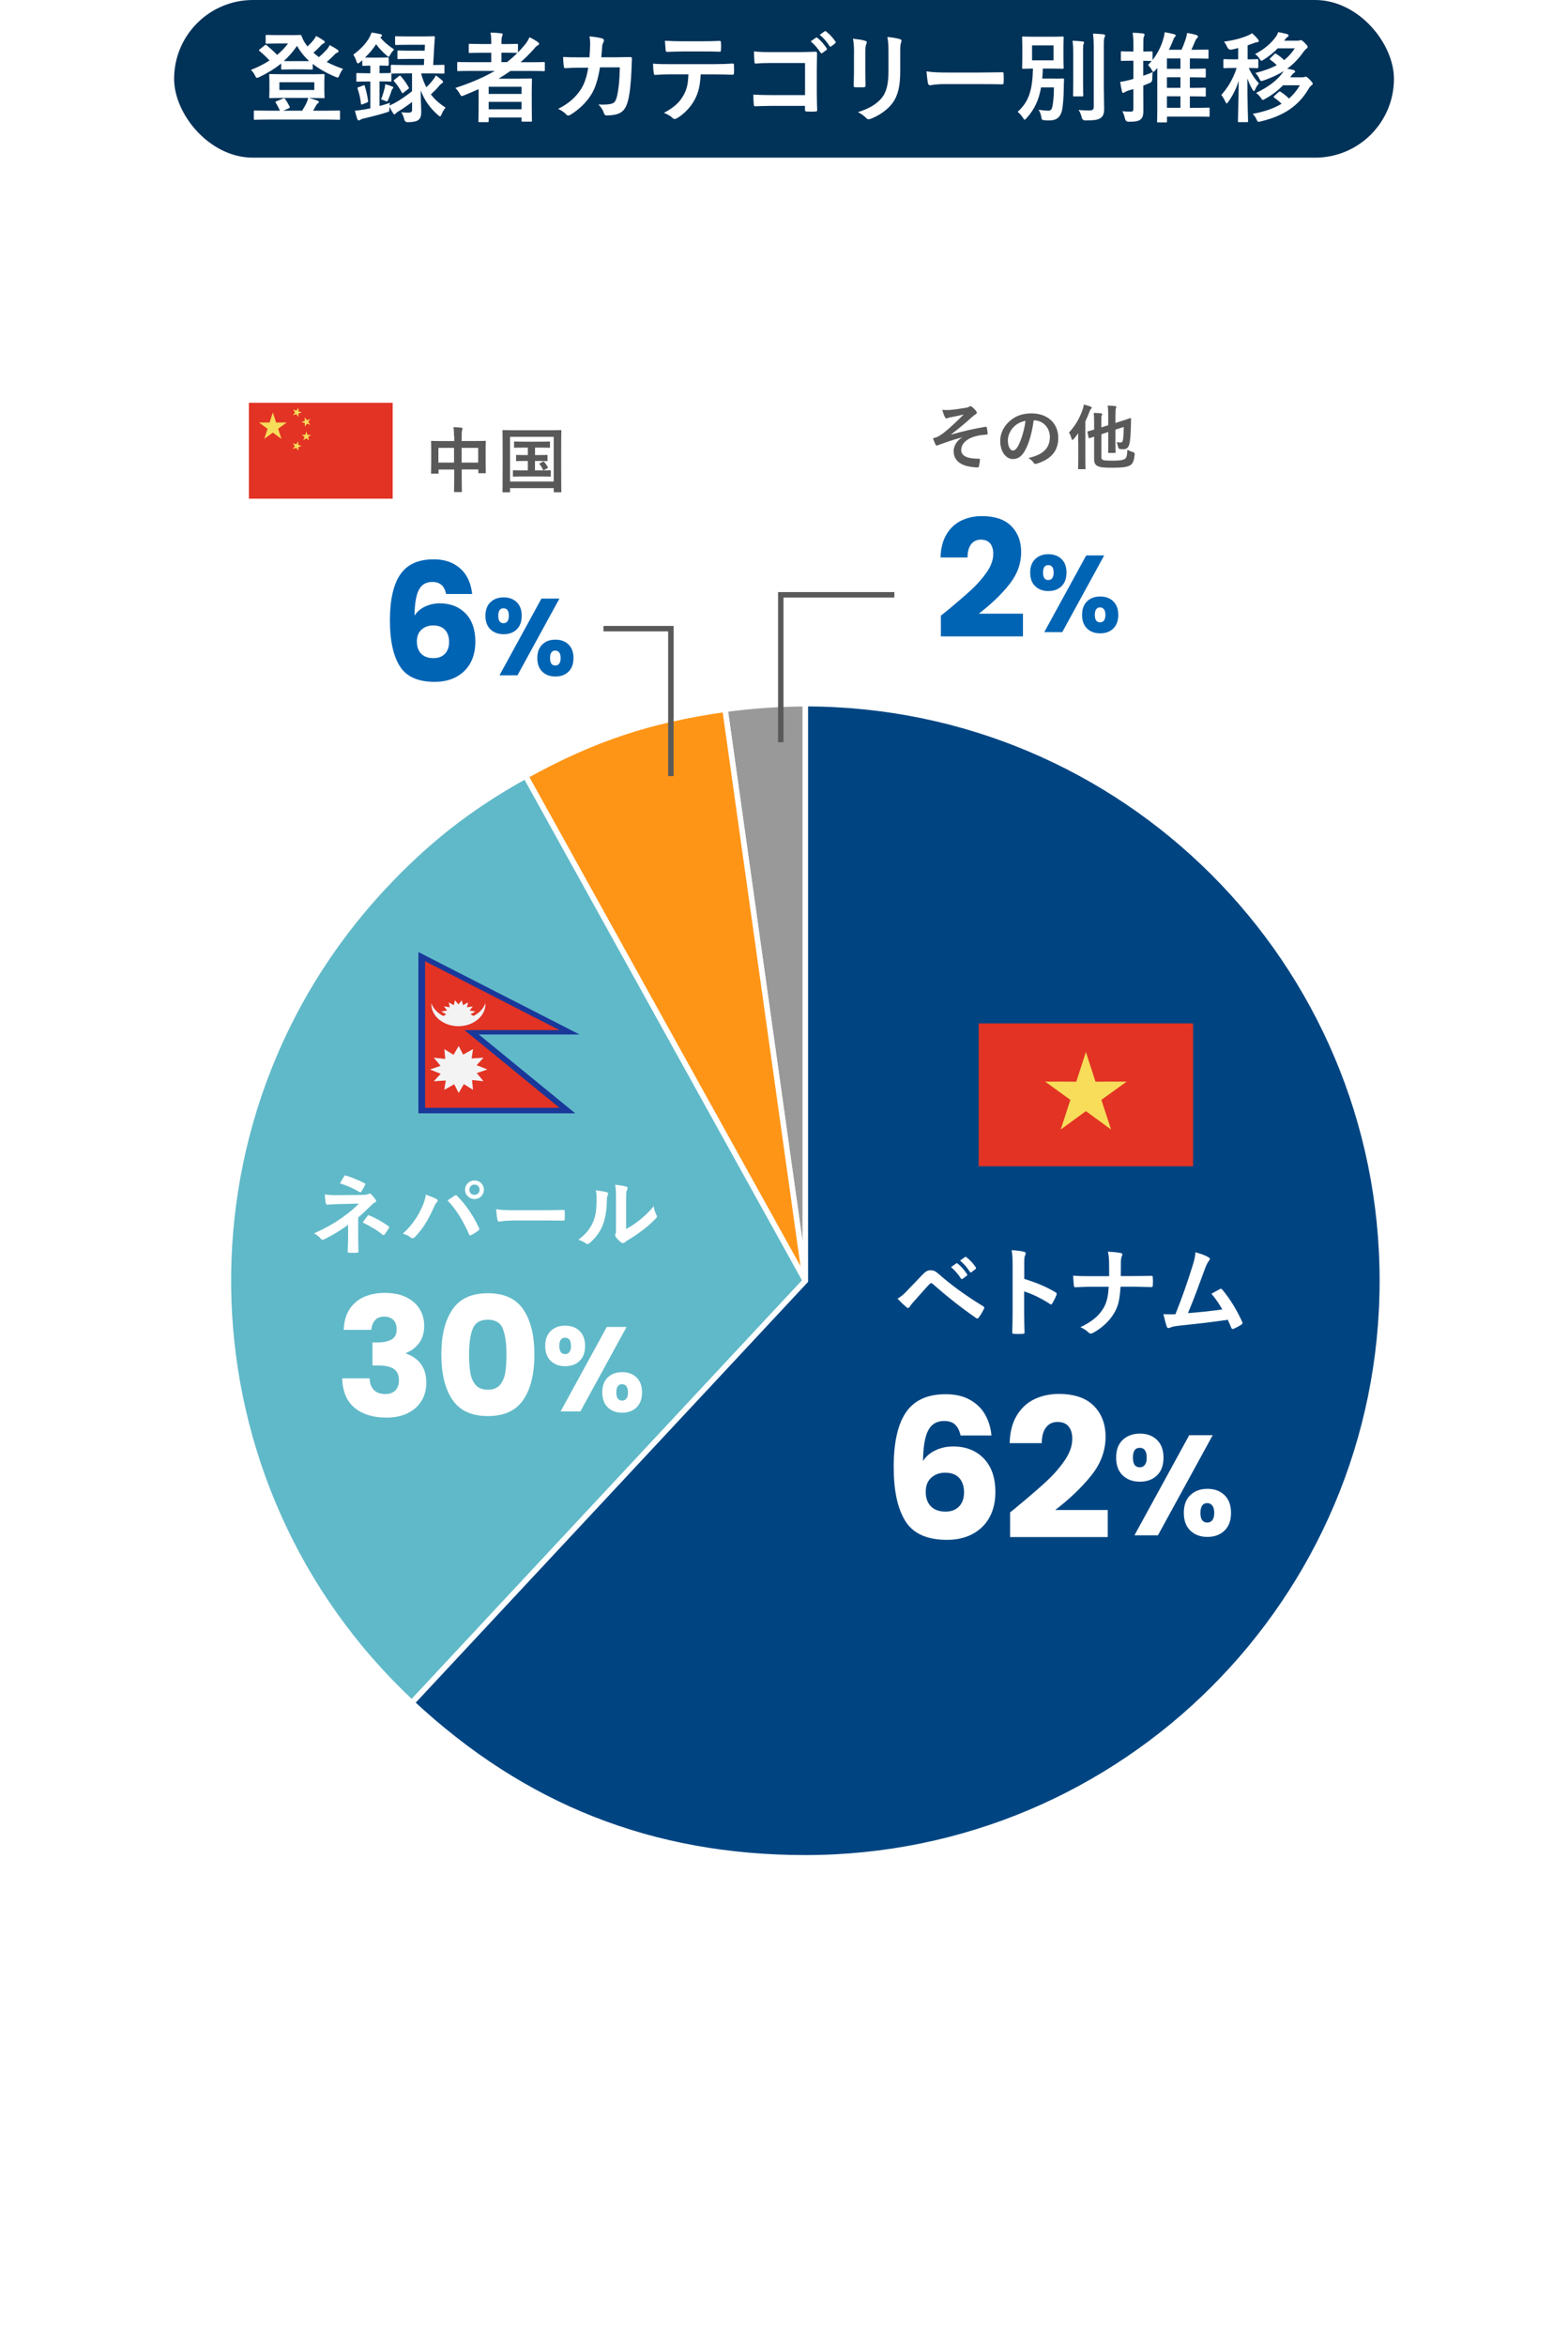 <?xml version="1.0" encoding="UTF-8"?><svg id="_レイヤー_2" xmlns="http://www.w3.org/2000/svg" xmlns:xlink="http://www.w3.org/1999/xlink" viewBox="0 0 287.74 430.48"><defs><style>.cls-1{fill:#004582;}.cls-1,.cls-2,.cls-3,.cls-4{stroke:#fff;}.cls-1,.cls-2,.cls-3,.cls-4,.cls-5{stroke-miterlimit:10;}.cls-2{fill:#999;}.cls-3{fill:#ff9517;}.cls-4{fill:#60b9c8;}.cls-5{fill:none;stroke:#595959;}.cls-6{fill:#f3f3f4;}.cls-6,.cls-7,.cls-8,.cls-9,.cls-10,.cls-11,.cls-12,.cls-13{stroke-width:0px;}.cls-7{fill:#f7dd5a;}.cls-8{fill:#595959;}.cls-9{fill:#19389a;}.cls-10{fill:#e23324;}.cls-11{fill:#fff;}.cls-12{fill:#013258;}.cls-13{fill:#0064b4;}.cls-14{filter:url(#outer-glow-4);}.cls-15{filter:url(#outer-glow-3);}.cls-16{filter:url(#outer-glow-1);}.cls-17{filter:url(#outer-glow-2);}</style><filter id="outer-glow-1" filterUnits="userSpaceOnUse"><feOffset dx="0" dy="0"/><feGaussianBlur result="blur" stdDeviation="5.16"/><feFlood flood-color="#fff" flood-opacity="1"/><feComposite in2="blur" operator="in"/><feComposite in="SourceGraphic"/></filter><filter id="outer-glow-2" filterUnits="userSpaceOnUse"><feOffset dx="0" dy="0"/><feGaussianBlur result="blur-2" stdDeviation="5.16"/><feFlood flood-color="#fff" flood-opacity="1"/><feComposite in2="blur-2" operator="in"/><feComposite in="SourceGraphic"/></filter><filter id="outer-glow-3" filterUnits="userSpaceOnUse"><feOffset dx="0" dy="0"/><feGaussianBlur result="blur-3" stdDeviation="4.53"/><feFlood flood-color="#fff" flood-opacity="1"/><feComposite in2="blur-3" operator="in"/><feComposite in="SourceGraphic"/></filter><filter id="outer-glow-4" filterUnits="userSpaceOnUse"><feOffset dx="0" dy="0"/><feGaussianBlur result="blur-4" stdDeviation="4.53"/><feFlood flood-color="#fff" flood-opacity="1"/><feComposite in2="blur-4" operator="in"/><feComposite in="SourceGraphic"/></filter></defs><g id="_レイヤー_1-2"><rect class="cls-11" y="14.19" width="287.74" height="416.29" rx="9.6" ry="9.6"/><path class="cls-2" d="m147.79,235l-14.73-104.84c4.63-.65,10.06-1.03,14.73-1.03v105.88Z"/><path class="cls-3" d="m147.79,235l-51.33-92.6c12.27-6.8,22.7-10.29,36.59-12.24l14.73,104.84Z"/><path class="cls-4" d="m147.79,235l-72.21,77.43c-42.76-39.88-45.1-106.87-5.23-149.64,7.98-8.55,15.87-14.72,26.1-20.39l51.33,92.6Z"/><path class="cls-1" d="m147.79,235v-105.88c58.47,0,105.88,47.4,105.88,105.88s-47.4,105.88-105.88,105.88c-28.07,0-51.68-9.3-72.21-28.44l72.21-77.43Z"/><path class="cls-11" d="m175.27,261.39c-.48-.44-1.15-.66-2.03-.66-1.36,0-2.33.59-2.93,1.77-.6,1.18-.9,3.04-.93,5.58.52-.83,1.28-1.49,2.27-1.96.99-.48,2.08-.71,3.27-.71,2.33,0,4.21.74,5.62,2.21,1.42,1.48,2.12,3.53,2.12,6.17,0,1.74-.35,3.26-1.05,4.57-.7,1.31-1.73,2.33-3.07,3.07s-2.93,1.11-4.76,1.11c-3.66,0-6.21-1.15-7.64-3.44-1.43-2.3-2.14-5.6-2.14-9.9,0-4.52.75-7.88,2.27-10.08,1.51-2.2,3.93-3.3,7.26-3.3,1.78,0,3.29.35,4.51,1.05,1.23.7,2.15,1.62,2.78,2.77.63,1.14,1,2.39,1.12,3.75h-5.67c-.19-.88-.52-1.54-1-1.98Zm-4.37,9.74c-.68.61-1.02,1.47-1.02,2.59s.31,2.03.95,2.68c.63.64,1.53.96,2.69.96,1.05,0,1.87-.31,2.48-.95.61-.63.91-1.49.91-2.59s-.3-2-.89-2.64c-.59-.64-1.45-.96-2.57-.96-1.02,0-1.87.3-2.55.91Z"/><path class="cls-11" d="m186.46,276.61c2.33-1.93,4.17-3.51,5.51-4.75,1.34-1.24,2.48-2.53,3.41-3.89.93-1.36,1.39-2.68,1.39-3.96,0-.98-.23-1.74-.68-2.28-.45-.55-1.13-.82-2.03-.82s-1.61.34-2.12,1.02c-.51.68-.77,1.64-.77,2.87h-5.89c.05-2.02.48-3.71,1.3-5.07.82-1.36,1.9-2.36,3.25-3,1.34-.64,2.84-.96,4.48-.96,2.83,0,4.97.73,6.41,2.18s2.16,3.34,2.16,5.67c0,2.55-.87,4.91-2.6,7.08-1.74,2.18-3.95,4.3-6.64,6.37h9.64v4.96h-17.92v-4.53c.81-.64,1.18-.94,1.11-.89Z"/><path class="cls-11" d="m206.03,264.2c.81-.77,1.86-1.15,3.15-1.15s2.33.38,3.13,1.15c.8.77,1.2,1.85,1.2,3.26s-.4,2.5-1.2,3.26c-.8.77-1.84,1.15-3.13,1.15s-2.34-.38-3.15-1.15c-.81-.77-1.21-1.85-1.21-3.26s.4-2.5,1.21-3.26Zm1.87,3.26c0,1.18.42,1.77,1.25,1.77.4,0,.71-.15.94-.44.23-.3.34-.74.34-1.33,0-1.2-.43-1.8-1.28-1.8s-1.25.6-1.25,1.8Zm14.64-4.12l-10.05,18.37h-4.31l10.05-18.37h4.31Zm-4.1,10.99c.8-.77,1.84-1.15,3.13-1.15s2.33.38,3.13,1.15,1.2,1.85,1.2,3.26-.4,2.5-1.2,3.26c-.8.77-1.84,1.15-3.13,1.15s-2.33-.38-3.13-1.15c-.8-.77-1.2-1.85-1.2-3.26s.4-2.5,1.2-3.26Zm2.18,1.91c-.22.3-.33.75-.33,1.36,0,1.18.42,1.77,1.25,1.77.4,0,.71-.15.94-.44.23-.3.34-.74.34-1.33s-.11-1.04-.34-1.34c-.23-.3-.54-.46-.94-.46s-.71.15-.93.44Z"/><path class="cls-11" d="m166.53,236.75c.88-.9,1.76-1.82,2.61-2.72.72-.76,1.06-.95,1.62-.95s.9.14,1.57.74c2.29,2.03,5.04,4,8.07,5.85.23.11.27.29.16.49-.32.65-.63,1.15-.94,1.57-.09.13-.18.2-.27.2-.07,0-.13-.02-.2-.07-2.86-1.98-5.38-3.98-7.98-6.28-.11-.09-.2-.13-.29-.13-.13,0-.2.05-.29.14-.88.92-1.69,1.89-2.93,3.26-.49.54-.63.77-.72.92-.09.14-.2.23-.32.23-.07,0-.16-.04-.25-.13-.49-.4-1.03-.92-1.67-1.58.72-.45,1.15-.81,1.84-1.53Zm8.95-4.93c.09-.07.16-.05.27.04.56.43,1.21,1.15,1.71,1.93.07.11.07.2-.05.29l-.76.56c-.13.09-.22.07-.31-.05-.54-.83-1.12-1.51-1.82-2.09l.95-.67Zm1.6-1.17c.11-.07.16-.05.27.04.67.5,1.31,1.22,1.71,1.85.07.11.09.22-.05.32l-.72.56c-.14.11-.23.05-.31-.05-.49-.77-1.06-1.46-1.8-2.07l.9-.65Z"/><path class="cls-11" d="m187.95,234.66c2.2.68,3.94,1.39,5.73,2.45.2.11.29.23.2.47-.23.59-.52,1.15-.77,1.57-.07.13-.14.2-.23.2-.05,0-.13-.02-.2-.09-1.66-1.06-3.28-1.85-4.74-2.3v3.98c0,1.17.04,2.23.07,3.53.02.22-.07.27-.32.27-.52.04-1.08.04-1.6,0-.25,0-.34-.05-.34-.27.05-1.33.07-2.39.07-3.55v-8.86c0-1.35-.05-1.94-.18-2.67.83.05,1.73.14,2.25.29.25.05.34.16.34.31,0,.11-.05.25-.14.41-.13.23-.13.68-.13,1.69v2.57Z"/><path class="cls-11" d="m208.08,234.14c1.01,0,2.2-.02,3.13-.04.25-.02.32.02.34.32.04.45.04.95,0,1.4,0,.29-.07.34-.34.34-.65,0-2.02-.07-3.02-.07h-2.56c-.18,2.61-.45,3.64-1.22,4.92-.85,1.42-2.29,2.74-3.83,3.55-.14.09-.27.13-.41.13s-.27-.05-.4-.18c-.45-.41-.88-.72-1.51-.99,2.03-.97,3.22-1.93,4.09-3.26.7-1.08,1.01-2.25,1.1-4.16h-3.48c-.88,0-1.91.07-2.59.09-.23.02-.29-.07-.32-.34-.05-.36-.09-1.12-.13-1.78,1.17.09,2.18.09,3.06.09h3.55c0-.9,0-1.87-.02-2.67-.02-.58-.04-1.1-.22-1.82.9.04,1.82.11,2.39.25.2.05.27.13.27.25,0,.11-.05.23-.13.4-.07.16-.14.59-.14,1.1,0,.85,0,1.44-.02,2.47h2.41Z"/><path class="cls-11" d="m221.8,230.7c.13.09.22.18.22.29,0,.09-.05.22-.18.36-.32.41-.54.97-.74,1.49-1.01,2.75-1.96,5.4-3.1,8.1,2.77-.23,4.29-.38,6.3-.68-.56-.99-1.22-1.98-2-2.88.54-.29,1.06-.59,1.57-.86.2-.11.31-.04.43.11,1.4,1.64,2.75,3.89,3.64,5.89.05.09.07.16.07.23,0,.11-.07.22-.23.31-.43.29-.88.52-1.37.74-.07.04-.14.05-.22.05-.11,0-.2-.09-.25-.25-.22-.5-.41-.97-.63-1.44-2.88.43-5.62.74-8.55,1.04-1.19.13-1.67.22-2.11.43-.23.11-.43.07-.52-.18-.14-.31-.38-1.21-.63-2.32.72.05,1.48.04,2.2.02,1.28-3.22,2.21-5.89,3.15-8.91.29-.94.47-1.57.52-2.47,1.1.32,1.87.58,2.43.94Z"/><path class="cls-11" d="m65.73,226.77c0,1.42.05,2.48.05,2.88,0,.14-.11.21-.3.21-.43.03-.94.03-1.38,0-.19,0-.3-.06-.3-.22,0-.45.08-1.52.08-2.85v-2.06c-1.42,1.04-2.62,1.79-4.4,2.67-.1.05-.19.08-.27.08-.1,0-.21-.05-.32-.18-.38-.4-.72-.74-1.28-.98,2.21-1.01,3.7-1.86,5.15-2.88,1.33-.95,2.27-1.75,3.1-2.59l-3.7.08c-.86.03-1.46.06-2.11.11-.18,0-.24-.1-.27-.3-.08-.37-.13-.96-.18-1.57.69.08,1.36.14,2.22.13l4.64-.05c.59,0,.9-.06,1.14-.18.1-.05.18-.06.24-.06.1,0,.18.03.27.13.26.21.62.71.8.95.06.1.1.19.1.27,0,.13-.08.22-.24.29-.18.08-.34.19-.51.37-.82.83-1.66,1.63-2.53,2.37v3.39Zm-2.59-10.93c.1-.14.18-.19.34-.14,1.15.34,2.62.99,3.39,1.39.11.06.18.11.18.18,0,.05-.02.1-.06.16-.18.35-.38.75-.66,1.18-.06.11-.13.16-.21.16-.05,0-.11-.02-.18-.06-.8-.5-2.19-1.17-3.57-1.58.32-.51.61-1.04.77-1.28Zm4.32,7.24c.11-.14.16-.13.32-.06,1.1.45,2.37,1.14,3.49,1.95.1.06.14.11.14.19,0,.05-.02.11-.06.19-.26.42-.46.77-.78,1.15-.06.08-.13.13-.19.13s-.13-.05-.22-.11c-1.01-.82-2.03-1.44-3.6-2.21.35-.51.7-.99.91-1.23Z"/><path class="cls-11" d="m77.42,221.57c.43-.98.67-1.79.72-2.37.82.29,1.54.58,1.98.82.14.06.19.16.19.26,0,.11-.06.22-.16.32-.18.18-.3.4-.56.98-.94,2.13-1.89,3.76-3.43,5.38-.14.16-.29.24-.45.24-.13,0-.24-.05-.37-.16-.32-.26-.83-.51-1.41-.69,1.68-1.49,2.83-3.31,3.47-4.77Zm5.99-2.18c.08-.06.16-.1.22-.1.08,0,.14.03.24.13,1.74,1.75,3.09,3.83,4.02,5.88.05.08.06.14.06.22,0,.1-.05.18-.16.26-.3.24-.82.58-1.33.85-.21.1-.32.06-.38-.14-1.18-2.67-2.37-4.55-3.95-6.23.58-.38,1.01-.69,1.28-.86Zm5.39-1.09c0,.96-.77,1.71-1.73,1.71s-1.73-.75-1.73-1.71.77-1.71,1.73-1.71,1.73.75,1.73,1.71Zm-2.67,0c0,.54.4.94.94.94s.94-.4.94-.94-.4-.94-.94-.94-.94.4-.94.94Z"/><path class="cls-11" d="m94,223.96c-1.58,0-2.19.19-2.35.19-.19,0-.32-.1-.37-.34-.08-.37-.18-1.12-.24-1.94,1.04.16,1.84.19,3.46.19h5.15c1.22,0,2.45-.03,3.68-.05.24-.02.29.03.29.22.03.48.03,1.02,0,1.5,0,.19-.06.26-.29.24-1.2-.02-2.38-.03-3.57-.03h-5.76Z"/><path class="cls-11" d="m111.34,218.75c.27.08.3.27.21.5-.18.35-.19.7-.19,1.09-.03,2-.34,3.52-.86,4.71-.42.98-1.12,2.02-2.27,3.01-.16.13-.29.21-.42.21-.1,0-.19-.05-.3-.13-.4-.27-.78-.46-1.36-.67,1.25-.94,2.1-1.92,2.66-3.19.45-1.09.66-1.97.67-4.53,0-.61-.03-.86-.16-1.34.91.11,1.65.22,2.03.35Zm3.55,6.77c.78-.42,1.52-.91,2.27-1.49.96-.74,1.9-1.58,2.8-2.72.06.56.22,1.09.5,1.62.05.11.1.19.1.27,0,.11-.06.22-.24.4-.8.82-1.54,1.47-2.37,2.1-.83.64-1.73,1.26-2.85,1.92-.29.19-.32.22-.46.34-.1.08-.21.13-.32.13-.1,0-.21-.05-.34-.13-.35-.24-.72-.66-.96-.98-.1-.14-.14-.24-.14-.34,0-.08.02-.14.06-.24.11-.21.1-.4.1-1.22v-5.01c0-1.39,0-2.05-.16-2.79.64.08,1.52.19,2,.34.21.05.29.14.29.27,0,.1-.05.24-.13.4-.14.3-.14.62-.14,1.78v5.35Z"/><g class="cls-16"><path class="cls-8" d="m83.32,80.04c0-.73-.03-1.2-.1-1.66.48.01,1,.04,1.44.09.12.01.22.06.22.16s-.03.18-.06.26c-.06.16-.1.44-.1,1.05v.98h2.52c1.25,0,1.68-.03,1.77-.03.13,0,.14.01.14.14,0,.08-.03.48-.03,1.61v1.51c0,2.08.03,2.46.03,2.54,0,.13-.01.14-.14.14h-1.1c-.13,0-.14-.01-.14-.14v-.55h-3.04v1.6c0,1.55.03,2.34.03,2.41,0,.13-.01.14-.14.14h-1.16c-.13,0-.14-.01-.14-.14,0-.08.03-.85.03-2.38v-1.62h-2.87v.6c0,.14-.01.16-.14.16h-1.1c-.13,0-.14-.01-.14-.16,0-.08.03-.47.03-2.55v-1.34c0-1.33-.03-1.74-.03-1.82,0-.13.01-.14.14-.14.09,0,.52.03,1.77.03h2.35v-.87Zm-2.87,4.84h2.87v-2.7h-2.87v2.7Zm4.26-2.7v2.7h3.04v-2.7h-3.04Z"/><path class="cls-8" d="m92.35,90.33c-.13,0-.14-.01-.14-.14,0-.09.03-.96.03-4.99v-2.59c0-2.57-.03-3.48-.03-3.56,0-.13.01-.14.14-.14.09,0,.52.03,1.73.03h7.06c1.21,0,1.64-.03,1.73-.03.13,0,.14.01.14.14,0,.08-.03.99-.03,3.12v3.02c0,4.03.03,4.91.03,4.99,0,.13-.01.14-.14.14h-1.12c-.13,0-.14-.01-.14-.14v-.61h-8.01v.62c0,.13-.01.14-.14.14h-1.11Zm1.25-1.98h8.01v-8.2h-8.01v8.2Zm5.25-4.85c1.04,0,1.4-.03,1.48-.03.13,0,.14.01.14.14v.86c0,.13-.01.14-.14.14-.08,0-.44-.03-1.48-.03h-.68v1.73h1.07c1.21,0,1.6-.03,1.68-.03.14,0,.16.01.16.14v.9c0,.13-.01.14-.16.14-.08,0-.47-.03-1.68-.03h-3.28c-1.21,0-1.6.03-1.68.03-.14,0-.16-.01-.16-.14v-.9c0-.13.01-.14.16-.14.08,0,.47.03,1.68.03h.9v-1.73h-.51c-1.07,0-1.43.03-1.51.03-.13,0-.14-.01-.14-.14v-.86c0-.13.01-.14.14-.14.08,0,.44.03,1.51.03h.51v-1.37h-.75c-1.17,0-1.57.03-1.65.03-.12,0-.13-.01-.13-.14v-.87c0-.13.01-.14.13-.14.08,0,.48.03,1.65.03h3.02c1.18,0,1.59-.03,1.66-.03.12,0,.13.01.13.14v.87c0,.13-.01.14-.13.14-.08,0-.48-.03-1.66-.03h-.95v1.37h.68Zm.78,1.2c.13-.06.16-.04.26.08.23.27.42.53.64.94.05.1.05.13-.1.21l-.56.3c-.17.09-.2.05-.26-.09-.13-.3-.38-.72-.6-.96-.09-.1-.04-.12.1-.2l.52-.27Z"/></g><g class="cls-17"><path class="cls-8" d="m176.56,80.25c-1.94.51-3.17.98-4.28,1.37-.09.04-.29.14-.38.14-.06,0-.2-.09-.26-.26-.13-.26-.27-.62-.43-1.07.29-.08.4-.12.68-.21.25-.1.68-.34,1.25-.77,1.12-.87,2.34-2.04,3.71-3.41-.79.22-1.5.35-2.31.51-.19.04-.3.05-.49.1-.12.04-.25.13-.36.13s-.22-.12-.31-.29c-.12-.21-.3-.7-.47-1.29.43.04.86.05,1.29.03.87-.06,1.82-.22,2.96-.39.35-.05.51-.12.69-.22.09-.06.17-.09.25-.09.12,0,.19.06.35.19.19.16.44.4.64.65.1.13.16.25.16.36,0,.13-.08.22-.23.3-.19.12-.36.23-.53.39-1.35,1.2-2.46,2.16-3.94,3.28l.03.04c2.15-.62,3.93-1.04,6.27-1.43.17-.03.22.06.25.21.05.2.12.57.14,1.05.01.13-.06.17-.21.18-.96.06-1.63.16-2.42.42-1.51.52-2.22,1.44-2.22,2.38,0,1.25,1.36,1.62,3.25,1.62.13,0,.21.06.19.23-.03.33-.13.86-.17,1.09-.03.21-.1.29-.29.29-.25,0-.55-.04-.86-.08-2.44-.25-3.51-1.37-3.51-2.94,0-.83.52-1.91,1.59-2.51v-.03Z"/><path class="cls-8" d="m189.69,77.13c-.3,2.21-.85,4.24-1.63,5.6-.56.98-1.23,1.5-2.21,1.5-1.14,0-2.3-1.22-2.3-3.34,0-1.25.53-2.44,1.47-3.38,1.09-1.09,2.47-1.66,4.23-1.66,3.12,0,4.95,1.92,4.95,4.51,0,2.42-1.36,3.94-4,4.73-.27.08-.39.03-.56-.23-.14-.22-.42-.52-.91-.82,2.2-.52,3.93-1.43,3.93-3.89,0-1.55-1.17-3.02-2.91-3.02h-.05Zm-3.73,1.26c-.62.7-1.01,1.57-1.01,2.41,0,1.2.48,1.86.88,1.86.34,0,.62-.17.98-.79.57-1.05,1.16-2.92,1.38-4.65-.91.18-1.64.55-2.22,1.18Z"/><path class="cls-8" d="m197.85,81.05c0-.46,0-1,.01-1.55-.26.36-.53.72-.82,1.04-.1.12-.18.17-.23.17-.08,0-.13-.06-.17-.22-.12-.43-.29-.87-.48-1.12,1.14-1.21,1.94-2.59,2.5-4.19.12-.3.18-.61.23-.95.43.12.86.22,1.24.38.14.05.21.1.21.2s-.05.14-.14.23c-.09.08-.16.18-.29.53-.21.6-.47,1.18-.74,1.75v6.66c0,1.26.03,1.9.03,1.98,0,.12-.01.13-.14.13h-1.08c-.13,0-.14-.01-.14-.13,0-.09.03-.72.03-1.98v-2.94Zm4.25,2.74c0,.4.13.56.4.64s.77.1,1.78.1c1.27,0,1.88-.13,2.17-.34.25-.17.4-.6.43-1.66.3.17.62.3,1.03.42q.34.1.31.43c-.09.98-.3,1.63-.71,1.92-.56.39-1.43.52-3.35.52-1.52,0-2.17-.05-2.61-.25-.44-.17-.77-.48-.77-1.29v-4.16l-.83.27c-.13.04-.16.03-.18-.1l-.21-.97c-.03-.13-.03-.14.1-.18.1-.03.42-.1,1.12-.31v-1.56c0-.66-.03-1.1-.08-1.5.43,0,.91.03,1.31.06.17.03.25.09.25.16,0,.09-.03.14-.08.25-.07.13-.08.27-.08.72v1.46l1.27-.4v-1.75c0-.86-.03-1.35-.1-1.85.51.01.91.04,1.37.09.13.01.21.08.21.14,0,.1-.03.17-.07.27-.06.16-.09.48-.09,1.44v1.25l1.03-.33c1.22-.38,1.59-.53,1.68-.56.09-.03.16.05.16.14l-.03,1.18c-.05,1.98-.14,2.89-.29,3.47-.18.68-.55.92-1.13.92-.19,0-.36-.01-.6-.04q-.27-.03-.34-.42c-.05-.3-.16-.64-.26-.85.34.06.52.08.73.08.22,0,.36-.13.43-.49.1-.62.13-1.18.14-2.37l-1.52.49v2.18c0,1.26.03,1.89.03,1.96,0,.13-.01.14-.14.14h-1.07c-.14,0-.16-.01-.16-.14,0-.08.03-.7.03-1.96v-1.75l-1.27.42v4.09Z"/></g><path class="cls-11" d="m65.2,238.99c1.34-1.17,3.15-1.76,5.44-1.76,1.52,0,2.82.26,3.9.79,1.08.53,1.9,1.25,2.46,2.16.56.91.84,1.93.84,3.07,0,1.34-.33,2.43-1,3.27-.67.84-1.45,1.41-2.34,1.72v.12c1.15.39,2.07,1.02,2.73,1.91.67.89,1,2.04,1,3.43,0,1.26-.29,2.37-.87,3.33-.58.96-1.42,1.72-2.52,2.26-1.1.55-2.42.82-3.94.82-2.43,0-4.37-.6-5.82-1.79-1.45-1.19-2.21-3-2.29-5.41h5.04c.02.89.27,1.6.76,2.11s1.19.77,2.13.77c.79,0,1.4-.23,1.84-.68.44-.46.65-1.06.65-1.81,0-.97-.31-1.68-.93-2.11-.62-.44-1.61-.65-2.96-.65h-.97v-4.22h.97c1.03,0,1.87-.18,2.51-.53.64-.35.96-.99.96-1.9,0-.73-.2-1.3-.61-1.7-.41-.4-.96-.61-1.67-.61-.77,0-1.34.23-1.72.7-.38.47-.59,1.04-.65,1.73h-5.07c.08-2.17.79-3.84,2.13-5.01Z"/><path class="cls-11" d="m83.01,240.3c1.35-2.01,3.52-3.01,6.52-3.01s5.17,1,6.52,3.01c1.35,2.01,2.02,4.75,2.02,8.23s-.67,6.29-2.02,8.29c-1.35,2.01-3.52,3.01-6.52,3.01s-5.17-1-6.52-3.01-2.02-4.77-2.02-8.29.67-6.23,2.02-8.23Zm9.28,3.51c-.45-1.1-1.37-1.66-2.77-1.66s-2.32.55-2.77,1.66c-.45,1.1-.67,2.68-.67,4.73,0,1.38.08,2.52.24,3.42.16.9.49,1.63.99,2.19.5.56,1.23.84,2.2.84s1.71-.28,2.2-.84c.5-.56.82-1.29.99-2.19.16-.9.24-2.04.24-3.42,0-2.05-.22-3.62-.67-4.73Z"/><path class="cls-11" d="m101.07,244.21c.68-.65,1.57-.97,2.65-.97s1.97.32,2.64.97c.67.65,1.01,1.56,1.01,2.75s-.34,2.1-1.01,2.75c-.67.65-1.55.97-2.64.97s-1.97-.32-2.65-.97c-.68-.65-1.02-1.56-1.02-2.75s.34-2.1,1.02-2.75Zm1.57,2.75c0,1,.35,1.5,1.06,1.5.34,0,.6-.12.79-.37.19-.25.29-.62.29-1.12,0-1.01-.36-1.52-1.08-1.52s-1.06.51-1.06,1.52Zm12.34-3.48l-8.47,15.49h-3.63l8.47-15.49h3.63Zm-3.45,9.26c.67-.65,1.55-.97,2.64-.97s1.96.32,2.64.97c.67.65,1.01,1.56,1.01,2.75s-.34,2.1-1.01,2.75c-.67.65-1.55.97-2.64.97s-1.97-.32-2.64-.97c-.67-.65-1.01-1.56-1.01-2.75s.34-2.1,1.01-2.75Zm1.84,1.61c-.18.25-.27.63-.27,1.14,0,1,.35,1.5,1.06,1.5.34,0,.6-.12.79-.37.19-.25.29-.62.29-1.12s-.1-.88-.29-1.13c-.19-.26-.46-.39-.79-.39s-.6.12-.78.37Z"/><polyline class="cls-5" points="143.28 136.19 143.28 109.14 164.12 109.14"/><polyline class="cls-5" points="123.11 142.4 123.11 115.35 110.74 115.35"/><g class="cls-15"><path class="cls-13" d="m173.6,112.22c1.96-1.62,3.5-2.95,4.63-3.99,1.13-1.04,2.08-2.13,2.87-3.27.78-1.14,1.17-2.25,1.17-3.33,0-.82-.19-1.46-.57-1.92-.38-.46-.95-.69-1.71-.69s-1.36.29-1.79.85c-.43.57-.65,1.38-.65,2.42h-4.95c.04-1.7.41-3.12,1.1-4.26.69-1.14,1.6-1.98,2.73-2.52,1.13-.54,2.38-.81,3.77-.81,2.38,0,4.17.61,5.38,1.83,1.21,1.22,1.81,2.81,1.81,4.77,0,2.14-.73,4.12-2.19,5.95-1.46,1.83-3.32,3.62-5.58,5.35h8.1v4.17h-15.06v-3.81c.68-.54.99-.79.93-.75Z"/><path class="cls-13" d="m189.98,102.57c.62-.59,1.42-.88,2.41-.88s1.79.29,2.4.88c.61.59.92,1.42.92,2.5s-.31,1.91-.92,2.5c-.61.59-1.41.88-2.4.88s-1.79-.29-2.41-.88c-.62-.59-.93-1.42-.93-2.5s.31-1.91.93-2.5Zm1.43,2.5c0,.91.32,1.36.96,1.36.31,0,.55-.11.72-.34.17-.23.26-.57.26-1.02,0-.92-.33-1.38-.98-1.38s-.96.46-.96,1.38Zm11.22-3.16l-7.7,14.08h-3.3l7.7-14.08h3.3Zm-3.14,8.42c.61-.59,1.41-.88,2.4-.88s1.79.29,2.4.88c.61.59.92,1.42.92,2.5s-.31,1.91-.92,2.5c-.61.59-1.41.88-2.4.88s-1.79-.29-2.4-.88c-.61-.59-.92-1.42-.92-2.5s.31-1.91.92-2.5Zm1.67,1.46c-.17.23-.25.57-.25,1.04,0,.91.32,1.36.96,1.36.31,0,.55-.11.72-.34.17-.23.26-.57.26-1.02s-.09-.8-.26-1.03c-.17-.23-.41-.35-.72-.35s-.54.11-.71.34Z"/></g><g class="cls-14"><path class="cls-13" d="m81.02,107.34c-.4-.37-.97-.56-1.71-.56-1.14,0-1.96.5-2.46,1.48-.5.99-.76,2.56-.78,4.7.44-.7,1.07-1.25,1.9-1.65.83-.4,1.74-.6,2.75-.6,1.96,0,3.53.62,4.73,1.86,1.19,1.24,1.78,2.97,1.78,5.19,0,1.46-.29,2.74-.88,3.84-.59,1.1-1.45,1.96-2.58,2.58-1.13.62-2.47.93-4,.93-3.08,0-5.22-.96-6.42-2.9-1.2-1.93-1.8-4.71-1.8-8.33,0-3.8.63-6.62,1.91-8.48,1.27-1.85,3.3-2.77,6.1-2.77,1.5,0,2.76.3,3.79.89,1.03.59,1.81,1.36,2.34,2.32.53.96.84,2.01.95,3.15h-4.77c-.16-.74-.44-1.29-.84-1.66Zm-3.67,8.19c-.57.51-.85,1.23-.85,2.17s.26,1.71.79,2.25c.53.54,1.28.81,2.27.81.88,0,1.57-.26,2.08-.79.51-.53.77-1.25.77-2.18s-.25-1.68-.75-2.22c-.5-.54-1.22-.81-2.16-.81-.86,0-1.58.25-2.15.77Z"/><path class="cls-13" d="m90.01,110.49c.62-.59,1.42-.88,2.41-.88s1.79.29,2.4.88c.61.59.92,1.42.92,2.5s-.31,1.91-.92,2.5c-.61.59-1.41.88-2.4.88s-1.79-.29-2.41-.88c-.62-.59-.93-1.42-.93-2.5s.31-1.91.93-2.5Zm1.43,2.5c0,.91.32,1.36.96,1.36.31,0,.55-.11.72-.34.17-.23.26-.57.26-1.02,0-.92-.33-1.38-.98-1.38s-.96.46-.96,1.38Zm11.22-3.16l-7.7,14.08h-3.3l7.7-14.08h3.3Zm-3.14,8.42c.61-.59,1.41-.88,2.4-.88s1.79.29,2.4.88c.61.59.92,1.42.92,2.5s-.31,1.91-.92,2.5c-.61.59-1.41.88-2.4.88s-1.79-.29-2.4-.88c-.61-.59-.92-1.42-.92-2.5s.31-1.91.92-2.5Zm1.67,1.46c-.17.23-.25.57-.25,1.04,0,.91.32,1.36.96,1.36.31,0,.55-.11.72-.34.17-.23.26-.57.26-1.02s-.09-.8-.26-1.03c-.17-.23-.41-.35-.72-.35s-.54.11-.71.34Z"/></g><rect class="cls-12" x="31.95" y="0" width="223.85" height="28.93" rx="14.47" ry="14.47"/><path class="cls-11" d="m53.4,6.45c1.01,0,1.51-.04,1.64-.04.16,0,.22.02.31.22.2.56.47,1.08.83,1.55.07.13.16.23.25.34.43-.4.79-.77,1.08-1.15.18-.22.32-.43.5-.76.54.27,1.06.61,1.39.83.16.11.2.2.2.29,0,.11-.07.2-.23.25-.14.05-.32.18-.61.5-.38.4-.76.77-1.24,1.19.32.29.65.56,1.01.81.59-.5,1.1-1.03,1.48-1.44.18-.23.34-.45.5-.77.54.29.99.56,1.4.83.16.11.22.2.22.31s-.09.2-.23.25c-.18.07-.32.14-.63.49-.38.38-.81.79-1.31,1.22.9.47,1.89.9,2.99,1.26-.27.36-.47.7-.65,1.13-.14.34-.2.47-.34.47-.09,0-.22-.04-.41-.13-1.66-.7-3.02-1.48-4.16-2.38v.85c0,.18-.02.2-.2.2-.09,0-.5-.04-1.78-.04h-1.85c-1.28,0-1.67.04-1.76.04-.18,0-.2-.02-.2-.2v-.92c-1.19.97-2.54,1.78-4.03,2.5-.2.09-.32.14-.41.14-.14,0-.22-.14-.38-.47-.2-.4-.41-.68-.74-.99,1.28-.5,2.41-1.08,3.42-1.73-.63-.68-1.19-1.21-1.8-1.71-.09-.07-.14-.13-.14-.18,0-.04.05-.09.14-.16l.9-.72c.16-.13.2-.16.36-.04.7.59,1.31,1.13,1.94,1.78.76-.63,1.42-1.31,2-2.09h-2c-1.35,0-1.78.04-1.89.04-.2,0-.22-.02-.22-.18v-1.24c0-.18.02-.2.22-.2.11,0,.54.04,1.89.04h2.57Zm3.58,7.18c1.67,0,2.27-.04,2.38-.04.18,0,.2.02.2.22,0,.11-.04.45-.04,1.3v1.39c0,.85.04,1.19.04,1.3,0,.2-.02.22-.2.22-.11,0-.7-.04-2.38-.04h-.27c.59.16,1.12.32,1.58.5.16.05.23.16.23.23,0,.09-.05.18-.18.25-.14.09-.22.18-.34.41l-.54.94h2.45c1.62,0,2.18-.04,2.29-.04.18,0,.2.02.2.18v1.33c0,.18-.02.2-.2.2-.11,0-.67-.04-2.29-.04h-10.84c-1.62,0-2.18.04-2.29.04-.18,0-.2-.02-.2-.2v-1.33c0-.16.02-.18.2-.18.11,0,.67.04,2.29.04h2.3c-.22-.47-.47-.99-.76-1.44-.11-.16-.09-.22.13-.29l1.19-.5c.22-.09.29-.07.4.09.31.45.56.88.81,1.37.09.18.07.23-.18.34l-.97.43h3.46c.31-.49.56-.94.76-1.35.14-.29.27-.63.34-.99h-4.57c-1.67,0-2.25.04-2.38.04-.18,0-.2-.02-.2-.22,0-.11.04-.45.04-1.3v-1.39c0-.85-.04-1.19-.04-1.3,0-.2.02-.22.2-.22.13,0,.7.04,2.38.04h5.01Zm-5.71,2.88h6.41v-1.42h-6.41v1.42Zm4.1-5.29c.68,0,1.1,0,1.37-.02-.9-.81-1.64-1.73-2.23-2.79-.72,1.06-1.53,1.98-2.43,2.79.25.02.7.02,1.44.02h1.85Z"/><path class="cls-11" d="m77.27,13.47c.25.94.56,1.78.97,2.54.49-.47.92-.94,1.33-1.49.14-.2.29-.41.41-.68.45.31.74.54,1.15.9.11.11.18.22.18.31,0,.07-.09.16-.23.25s-.29.2-.5.47c-.4.49-.92,1.01-1.51,1.55.74.97,1.64,1.76,2.7,2.41-.27.32-.54.77-.74,1.26-.11.25-.16.36-.27.36-.09,0-.2-.07-.36-.22-1.51-1.31-2.54-2.77-3.19-4.56,0,2.11.09,3.13.09,3.96,0,.68-.09,1.19-.59,1.53-.34.22-.83.34-1.85.36q-.56.02-.68-.54c-.11-.49-.29-.9-.54-1.28.54.05.86.07,1.26.07.58,0,.72-.14.72-.56v-1.4c-.85.65-1.73,1.28-2.52,1.73-.23.14-.4.27-.47.38-.05.09-.14.16-.22.16s-.14-.02-.23-.14c-.23-.34-.45-.74-.7-1.22-.02.09-.02.2-.02.29-.02.59-.02.56-.54.72-1.3.4-2.65.76-4.14,1.1-.29.07-.52.16-.63.23-.11.07-.18.13-.29.13-.13,0-.23-.07-.29-.23-.16-.49-.32-1.03-.45-1.55.61-.05,1.06-.11,1.58-.2.41-.07.85-.14,1.26-.23v-4.93h-.5c-1.33,0-1.75.04-1.85.04-.2,0-.22-.02-.22-.2v-1.19c0-.18.02-.2.22-.2.11,0,.52.04,1.85.04h.5v-1.4c-.9.02-1.19.04-1.28.04-.18,0-.2-.02-.2-.22v-.81c-.14.13-.27.25-.41.36-.16.14-.29.22-.38.22-.13,0-.2-.13-.29-.4-.13-.41-.34-.86-.56-1.21,1.3-.95,2.32-2.03,2.92-3.1.2-.36.32-.63.4-.94.56.05,1.21.18,1.67.29.18.04.27.14.27.22,0,.09-.05.18-.2.29l-.11.09c.72.9,1.46,1.46,2.54,2.21-.22.22-.52.59-.7.92-.14.27-.22.41-.32.41-.09,0-.2-.09-.38-.25-.77-.68-1.4-1.33-1.91-2.04-.56.85-1.24,1.67-2.03,2.43.23.02.58.02,1.19.02h1.44c1.08,0,1.39-.04,1.49-.04.2,0,.22.02.22.2v1.12c0,.2-.02.22-.22.22-.11,0-.41-.04-1.46-.04v1.4h.11c1.33,0,1.75-.04,1.85-.04h.11v-1.3c0-.18.02-.2.2-.2.11,0,.67.04,2.38.04h3.49l.05-1.12h-2.66c-1.46,0-1.94.04-2.05.04-.18,0-.2-.02-.2-.2v-1.19c0-.18.02-.2.2-.2.11,0,.59.04,2.05.04h2.75l.05-1.08h-3.26c-1.42,0-1.91.04-2.02.04-.18,0-.2-.02-.2-.2v-1.22c0-.18.02-.2.2-.2.11,0,.59.04,2.02.04h2.84c1.44,0,1.93-.04,2.02-.04.18,0,.23.04.22.22-.05.52-.07,1.01-.11,1.49l-.2,3.58c1.28,0,1.76-.04,1.85-.04.2,0,.22.02.22.2v1.22c0,.18-.02.2-.22.2-.09,0-.67-.04-2.38-.04h-1.71Zm-10.64,2.21c.22-.07.25-.07.31.11.25.81.49,1.82.61,2.72.02.16,0,.22-.22.31l-.77.31c-.25.09-.29.07-.32-.11-.11-.95-.29-1.8-.61-2.72-.07-.2-.05-.23.2-.32l.81-.29Zm7.67-2.21c-1.71,0-2.27.04-2.38.04h-.09v1.26c0,.18-.02.2-.22.2-.11,0-.52-.04-1.85-.04h-.11v4.52c.63-.16,1.26-.36,1.91-.58-.04.16-.05.32-.07.5l.81-.4c1.03-.54,2.2-1.35,3.31-2.23v-3.28h-1.31Zm-3.69,2.65c.04-.18.05-.38.07-.67.43.11.99.29,1.31.43.14.05.2.11.2.18,0,.09-.04.14-.11.2-.11.07-.16.16-.23.38-.14.47-.32.97-.58,1.57-.11.27-.16.4-.29.4-.07,0-.2-.05-.38-.14-.18-.09-.43-.16-.67-.22.29-.76.5-1.44.67-2.12Zm2.59-2.14c.09-.07.14-.11.18-.11.05,0,.11.05.18.13.59.67,1.03,1.3,1.42,2,.11.16.09.22-.11.36l-.79.61c-.11.07-.16.13-.22.13s-.09-.05-.14-.16c-.4-.74-.85-1.4-1.4-2.02-.13-.13-.11-.16.09-.31l.79-.63Z"/><path class="cls-11" d="m87.83,16.35c-.88.4-1.76.79-2.68,1.15-.2.07-.31.13-.4.13-.14,0-.22-.13-.4-.45-.22-.4-.5-.77-.79-1.04,2.75-.9,5.19-1.93,7.24-3.13h-4.47c-1.58,0-2.12.04-2.23.04-.18,0-.2-.02-.2-.2v-1.3c0-.16.02-.18.2-.18.11,0,.65.04,2.23.04h3.82v-1.73h-1.64c-1.62,0-2.18.04-2.29.04-.18,0-.2-.02-.2-.2v-1.28c0-.18.02-.2.2-.2.11,0,.67.04,2.29.04h1.64v-.25c0-.72-.02-1.28-.14-1.85.68.02,1.33.05,1.94.13.18.02.29.07.29.18,0,.13-.04.23-.09.36-.11.23-.13.58-.13,1.24v.2h.54c1.62,0,2.16-.04,2.27-.04.2,0,.22.02.22.2v1.37c.47-.47.88-.94,1.3-1.46.4-.49.58-.81.81-1.33.67.32,1.15.61,1.55.9.16.11.22.22.22.32s-.09.2-.2.25c-.25.11-.45.31-.74.67-.79.88-1.6,1.71-2.47,2.45h2.03c1.58,0,2.14-.04,2.25-.04.16,0,.18.02.18.18v1.3c0,.18-.02.2-.18.2-.11,0-.67-.04-2.25-.04h-3.87c-.72.5-1.44.97-2.2,1.42h3.51c1.53,0,2.3-.04,2.41-.04.2,0,.22.02.22.22,0,.11-.04.65-.04,2.43v1.8c0,2.67.04,3.19.04,3.29,0,.16-.02.18-.22.18h-1.49c-.18,0-.2-.02-.2-.18v-.58h-6.03v.65c0,.18-.02.2-.2.2h-1.49c-.18,0-.2-.02-.2-.2,0-.09.04-.7.04-3.39v-2.47Zm1.85-.43v1.31h6.03v-1.31h-6.03Zm6.03,4.14v-1.37h-6.03v1.37h6.03Zm-.88-10.35c-.11,0-.65-.04-2.27-.04h-.54v1.73h1.01c.68-.52,1.31-1.08,1.91-1.69h-.11Z"/><path class="cls-11" d="m108.17,10.52c.07-.88.11-1.46.13-2.43,0-.47-.02-.85-.13-1.42.95.09,1.76.22,2.34.38.23.07.31.22.31.38,0,.11-.04.23-.09.34-.16.27-.2.45-.23.85-.05.58-.07,1.01-.16,1.89h2.74c.83,0,1.67-.04,2.5-.04.29,0,.38.05.38.25,0,.23-.04.95-.07,1.91-.07,2.21-.32,4.72-.67,5.92-.36,1.39-.97,2.14-2.12,2.43-.41.11-1.06.2-1.82.2-.22,0-.36-.13-.43-.36-.23-.67-.52-1.15-1.04-1.64,1.33.05,2-.02,2.45-.16.49-.16.72-.45.94-1.26.32-1.37.49-2.9.54-5.4h-3.64c-.36,2.18-.85,3.8-1.6,4.99-.83,1.35-2.16,2.7-3.82,3.71-.14.09-.29.14-.41.14-.11,0-.23-.05-.34-.18-.36-.4-.9-.77-1.51-1.04,2.07-1.04,3.26-2.18,4.23-3.67.56-.9,1.01-2.12,1.3-3.89h-1.62c-.88,0-1.75.04-2.59.09-.18.02-.25-.09-.27-.31-.07-.43-.11-1.08-.14-1.75,1.13.07,1.94.07,2.99.07h1.89Z"/><path class="cls-11" d="m128.58,13.63c-.11,2.02-.36,3.22-1.06,4.59-.72,1.4-2.02,2.72-3.17,3.4-.2.13-.38.22-.54.22-.13,0-.25-.05-.38-.18-.36-.36-.97-.72-1.6-.95,1.76-.95,2.83-1.84,3.58-3.2.67-1.19.85-2.16.92-3.87h-3.42c-.9,0-1.78.05-2.7.11-.16.02-.22-.11-.23-.34-.09-.5-.14-1.19-.14-1.73,1.01.09,2.02.09,3.06.09h8.08c1.4,0,2.45-.04,3.51-.11.18,0,.2.11.2.36.02.23.02,1.15,0,1.39,0,.23-.11.31-.27.31-.94-.04-2.18-.07-3.42-.07h-2.41Zm-3.56-4.18c-.83,0-1.55.04-2.56.07-.23,0-.29-.09-.31-.31-.05-.43-.07-1.08-.13-1.73,1.26.07,2.18.09,2.99.09h4.03c1.01,0,2.14-.02,3.04-.07.18,0,.22.11.22.34.04.43.04.88,0,1.31,0,.25-.04.34-.23.34-.97-.04-2.03-.05-3.02-.05h-4.03Z"/><path class="cls-11" d="m147.7,11.56h-6.28c-1.22,0-2.07.04-2.7.11-.2,0-.27-.09-.27-.31-.05-.49-.09-1.33-.09-1.93,1.08.11,1.71.13,3.01.13h5.35c.94,0,1.89-.04,2.85-.07.29,0,.38.07.36.31,0,.95-.04,1.89-.04,2.85v4.3c0,1.31.05,2.75.07,3.26,0,.18-.07.23-.32.25-.5.04-1.08.04-1.58,0-.29-.02-.34-.04-.34-.31v-.72h-6.19c-1.13,0-2.09.05-2.95.07-.16,0-.23-.07-.25-.27-.05-.47-.09-1.12-.09-1.87.85.05,1.89.09,3.31.09h6.18v-5.89Zm2.03-4.65c.09-.07.16-.05.27.04.56.43,1.21,1.15,1.71,1.93.07.11.07.2-.05.29l-.76.56c-.13.09-.22.07-.31-.05-.54-.83-1.12-1.51-1.82-2.09l.95-.67Zm1.6-1.17c.11-.07.16-.05.27.04.67.5,1.31,1.22,1.71,1.85.07.11.09.22-.05.32l-.72.56c-.14.11-.23.05-.31-.05-.49-.77-1.06-1.46-1.8-2.07l.9-.65Z"/><path class="cls-11" d="m156.72,9.73c0-1.24-.05-1.93-.2-2.63.76.09,1.71.2,2.23.38.22.05.31.16.31.29,0,.09-.04.18-.07.27-.16.34-.2.79-.2,1.71v3.64c0,.94.04,1.64.05,2.27,0,.27-.11.36-.4.36h-1.44c-.25,0-.36-.09-.34-.31,0-.63.05-1.67.05-2.45v-3.53Zm8.48,3.37c0,2.66-.4,4.45-1.46,5.87-.88,1.17-2.45,2.27-3.96,2.83-.14.05-.27.09-.38.09-.14,0-.27-.05-.43-.22-.43-.43-.9-.77-1.53-1.1,1.93-.59,3.44-1.44,4.39-2.63.83-1.03,1.21-2.52,1.21-4.81v-3.4c0-1.55-.04-2.12-.2-2.94.86.07,1.73.2,2.34.4.18.05.25.16.25.31,0,.09-.02.2-.07.29-.16.38-.16.85-.16,1.96v3.35Z"/><path class="cls-11" d="m173.35,15.43c-1.78,0-2.47.22-2.65.22-.22,0-.36-.11-.41-.38-.09-.41-.2-1.26-.27-2.18,1.17.18,2.07.22,3.89.22h5.8c1.37,0,2.75-.04,4.14-.05.27-.02.32.04.32.25.04.54.04,1.15,0,1.69,0,.22-.07.29-.32.27-1.35-.02-2.68-.04-4.02-.04h-6.48Z"/><path class="cls-11" d="m193.64,14.44c.99,0,1.28-.04,1.39-.04.2,0,.23.04.23.22-.04.63-.05,1.1-.05,1.6-.02,1.55-.14,3.31-.34,4.1-.29,1.17-.97,1.78-2.29,1.78-.31,0-.54,0-.88-.04-.49-.05-.52-.04-.61-.58-.09-.54-.27-.99-.5-1.33.72.09,1.37.16,1.73.16.54,0,.74-.23.86-1.08.13-.79.22-1.96.22-3.19h-2.36c-.4,2.3-1.19,4.01-2.67,5.65-.16.18-.25.27-.34.27s-.16-.11-.31-.34c-.29-.45-.63-.83-.97-1.1,2.05-1.89,2.7-3.89,2.81-7.94-1.22.02-1.69.04-1.78.04-.2,0-.22-.02-.22-.2,0-.13.04-.56.04-1.6v-2.32c0-1.04-.04-1.48-.04-1.6,0-.18.02-.2.22-.2.11,0,.61.04,2.11.04h2.99c1.48,0,1.98-.04,2.11-.04.18,0,.2.02.2.2,0,.13-.04.56-.04,1.6v2.32c0,1.04.04,1.49.04,1.6,0,.18-.02.2-.2.2-.13,0-.63-.04-2.11-.04h-1.51c-.02.65-.05,1.26-.11,1.84h2.4Zm-4.25-3.37h3.94v-2.74h-3.94v2.74Zm7.56-.92c0-1.19-.02-1.82-.13-2.67.63.02,1.22.05,1.84.13.18.02.27.09.27.2,0,.13-.09.27-.13.4-.05.25-.05.61-.05,1.93v4.97c0,1.53.04,2.27.04,2.38,0,.18-.02.2-.22.2h-1.46c-.18,0-.2-.02-.2-.2,0-.11.04-.85.04-2.38v-4.95Zm5.62,6.16c0,1.26.05,2.68.05,3.58s-.14,1.4-.65,1.76c-.49.34-1.04.43-2.79.45q-.56,0-.68-.58c-.13-.52-.32-1.01-.58-1.35.79.09,1.33.09,2,.09.58,0,.79-.13.79-.7v-10.82c0-1.17-.04-1.73-.14-2.57.65.02,1.31.05,1.94.13.18.02.29.11.29.2,0,.16-.07.25-.13.38-.09.23-.11.61-.11,1.84v7.6Z"/><path class="cls-11" d="m212.01,12.89c-.16.2-.27.31-.36.31-.07,0-.14-.11-.27-.32-.2-.36-.4-.65-.7-.95.22-.22.43-.47.65-.74h-.05c-.11,0-.47-.02-1.49-.04v2.75c.58-.2,1.17-.41,1.73-.67-.04.32-.07.79-.07,1.24q.02.58-.5.77l-1.15.47v.88c0,1.26.02,2.75.02,3.64s-.11,1.39-.58,1.73c-.4.29-.9.38-2.11.38q-.56,0-.68-.56c-.13-.58-.31-1.04-.49-1.37.49.05.95.07,1.55.07.36,0,.47-.09.47-.54v-3.6l-.97.29c-.32.11-.49.22-.59.27-.09.07-.2.13-.29.13-.11,0-.2-.05-.23-.22-.13-.49-.23-1.08-.34-1.78.58-.09,1.03-.18,1.66-.34.23-.05.49-.13.77-.22v-3.33h-.32c-1.28,0-1.67.04-1.78.04-.18,0-.2-.02-.2-.2v-1.37c0-.18.02-.2.2-.2.11,0,.5.04,1.78.04h.32v-.88c0-1.15-.02-1.73-.14-2.56.68.02,1.3.05,1.89.13.18.02.29.11.29.2,0,.14-.05.25-.11.38-.11.22-.11.59-.11,1.82v.92c1.03,0,1.39-.04,1.49-.04.18,0,.2.02.2.2v1.4c.81-1.04,1.48-2.3,1.87-3.53.16-.52.31-1.04.36-1.58.63.11,1.31.25,1.71.36.2.07.32.11.32.25,0,.11-.07.2-.22.32-.13.13-.18.34-.41.92-.2.47-.4.92-.63,1.37h2.32c.25-.54.49-1.15.7-1.78.14-.38.27-.88.32-1.31.52.09,1.22.23,1.69.38.18.07.31.16.31.29s-.07.22-.2.32c-.14.11-.23.31-.4.7-.22.52-.4.97-.61,1.4h.85c1.48,0,1.98-.04,2.09-.04.18,0,.2.02.2.2v1.28c0,.18-.02.2-.2.2-.11,0-.61-.04-2.09-.04h-1.13v1.89h.61c1.49,0,1.98-.04,2.09-.04.2,0,.22.02.22.22v1.21c0,.2-.02.22-.22.22-.11,0-.59-.04-2.09-.04h-.61v1.93h.63c1.48,0,1.98-.04,2.09-.04.18,0,.2.02.2.2v1.24c0,.18-.02.2-.2.2-.11,0-.61-.04-2.09-.04h-.63v2.11h1.26c1.55,0,2.07-.04,2.18-.04.16,0,.18.02.18.2v1.28c0,.18-.02.2-.18.2-.11,0-.63-.04-2.18-.04h-5.46v.88c0,.18-.02.2-.2.2h-1.42c-.18,0-.2-.02-.2-.2,0-.09.04-.58.04-2.07v-7.74l-.34.43Zm4.61-.27v-1.89h-2.48v1.89h2.48Zm0,3.49v-1.93h-2.48v1.93h2.48Zm0,3.67v-2.11h-2.48v2.11h2.48Z"/><path class="cls-11" d="m227.22,8.81c-.38.11-.77.2-1.19.29q-.56.11-.81-.45c-.16-.34-.38-.72-.61-1.01,1.8-.23,3.31-.67,4.38-1.12.32-.14.52-.25.77-.43.43.38.77.72,1.08,1.12.11.13.16.2.16.32s-.14.22-.32.22c-.2,0-.36.07-.58.16-.4.14-.77.29-1.15.41v2.57c1.24,0,1.66-.04,1.76-.04.18,0,.2.02.2.2v1.26c0,.18-.02.2-.2.2-.11,0-.49-.02-1.55-.04.52,1.15,1.15,2.09,1.87,2.81-.27.32-.54.77-.7,1.15-.09.2-.14.29-.23.29-.07,0-.14-.09-.25-.27-.36-.61-.67-1.26-.95-2.05,0,4.43.13,7.51.13,7.81,0,.18-.02.2-.22.2h-1.42c-.2,0-.22-.02-.22-.2,0-.31.11-3.37.14-7.38-.47,1.51-1.12,2.74-1.89,3.83-.13.2-.22.31-.31.31s-.16-.11-.25-.31c-.22-.49-.5-.95-.74-1.24,1.1-1.24,2.12-2.77,2.81-4.95h-.38c-1.31,0-1.75.04-1.85.04-.18,0-.2-.02-.2-.2v-1.26c0-.18.02-.2.2-.2.11,0,.54.04,1.85.04h.67v-2.09Zm8.26,6.82c-.88.9-1.94,1.75-3.33,2.52-.2.13-.32.18-.41.18-.13,0-.18-.11-.32-.31-.23-.36-.61-.76-.92-.97,2.3-1.1,3.83-2.3,4.84-3.66.07-.09.14-.22.22-.34-1.04.67-2.27,1.22-3.71,1.73-.18.05-.29.09-.38.09-.16,0-.22-.13-.38-.47-.18-.38-.45-.74-.72-1.01,1.55-.38,2.84-.85,3.92-1.44-.38-.38-.77-.68-1.19-.99-.14-.09-.14-.14.04-.32l.72-.7c.16-.16.18-.14.36-.04.47.29.97.68,1.44,1.13.76-.61,1.39-1.31,1.94-2.16h-3.13c-.72.76-1.57,1.44-2.56,2.07-.22.14-.32.22-.41.22-.11,0-.2-.13-.36-.38-.2-.31-.52-.67-.83-.86,1.67-.86,2.92-1.93,3.8-3.15.2-.27.34-.56.45-.88.52.11,1.21.23,1.66.38.16.05.25.16.25.27,0,.09-.11.2-.2.25-.14.07-.29.22-.61.68h2.39c.27,0,.38-.02.45-.05.07-.04.13-.05.22-.05.14,0,.29.07.74.54.41.4.5.54.5.7s-.07.22-.2.31c-.18.11-.31.25-.56.59-.88,1.26-1.84,2.25-2.99,3.1.45.07.86.16,1.21.25.16.05.23.16.23.27,0,.09-.05.18-.18.25-.16.09-.29.22-.58.63l-.14.18h2.16c.27,0,.41-.04.49-.07.09-.04.14-.05.23-.05.13,0,.29.11.77.59.32.34.49.54.49.68s-.05.22-.2.31c-.2.13-.34.31-.56.67-1.78,3.01-4.41,4.92-8.77,5.96-.54.13-.56.14-.79-.4-.18-.38-.43-.72-.68-.99,2.16-.4,3.91-1.01,5.29-1.85-.45-.45-.88-.79-1.35-1.13-.16-.11-.16-.14.04-.32l.76-.7c.18-.14.22-.13.36-.05.52.32,1.06.76,1.55,1.24.81-.7,1.46-1.51,2-2.43h-3.06Z"/><polygon class="cls-10" points="179.6 214 218.94 214 218.94 187.78 179.6 187.78 179.6 214 179.6 214"/><polygon class="cls-7" points="199.27 193.02 201.03 198.47 206.75 198.46 202.11 201.81 203.89 207.25 199.27 203.88 194.65 207.25 196.42 201.81 191.79 198.46 197.51 198.47 199.27 193.02 199.27 193.02"/><polygon class="cls-9" points="76.78 174.69 76.78 204.28 105.56 204.28 87.87 189.82 106.36 189.82 76.78 174.69 76.78 174.69"/><polygon class="cls-10" points="78.01 176.38 78.01 203.27 102.67 203.27 85.23 189.01 102.67 189.01 78.01 176.38 78.01 176.38"/><path class="cls-6" d="m84.17,191.92l.82,1.59,1.82-1.02-.27,1.72,2.2-.14-1.28,1.38,1.98.78-1.95.67,1.24,1.49-2.1-.22.17,1.8-1.68-1.05-.95,1.62-.82-1.59-1.82,1.02.27-1.71-2.2.14,1.28-1.38-1.98-.78,1.95-.67-1.24-1.49,2.1.22-.17-1.8,1.68,1.05.95-1.62h0Zm4.92-7.84s0,.09,0,.14c0,2.25-2.23,4.07-4.97,4.07s-4.97-1.82-4.97-4.07c0-.05,0-.09,0-.14.35.98,1.14,1.81,2.19,2.34l.55-.31-.92-.51,1.09-.19-.61-.76,1.1.17-.21-.89.93.5.22-.89.63.75.62-.75.23.89.93-.5-.21.9,1.09-.17-.61.76,1.09.18-.92.51.55.3c1.05-.53,1.84-1.36,2.19-2.34h0Z"/><polygon class="cls-10" points="45.67 91.5 72.06 91.5 72.06 73.91 45.67 73.91 45.67 91.5 45.67 91.5"/><path class="cls-7" d="m54.77,74.82l-.39.53-.62-.21.38.53-.39.52.63-.2.38.54v-.66s.63-.19.63-.19l-.62-.21v-.66h0Zm2.16,2.07l-.62.21-.39-.53v.66s-.61.21-.61.21l.63.19v.66s.38-.54.38-.54l.63.19-.39-.52.38-.54h0Zm.15,2.92h-.66s-.19-.64-.19-.64l-.21.62h-.66s.52.38.52.38l-.21.62.54-.38.52.4-.19-.63.54-.37h0Zm-1.72,2.02l-.63-.19v-.66s-.38.54-.38.54l-.63-.2.39.52-.38.54.62-.21.39.53v-.66s.61-.21.61-.21h0Zm-5.29-6.16l-.6,1.86h-1.95s1.58,1.14,1.58,1.14l-.61,1.86,1.58-1.15,1.58,1.15-.61-1.86,1.58-1.14h-1.95s-.6-1.85-.6-1.85h0Z"/></g></svg>